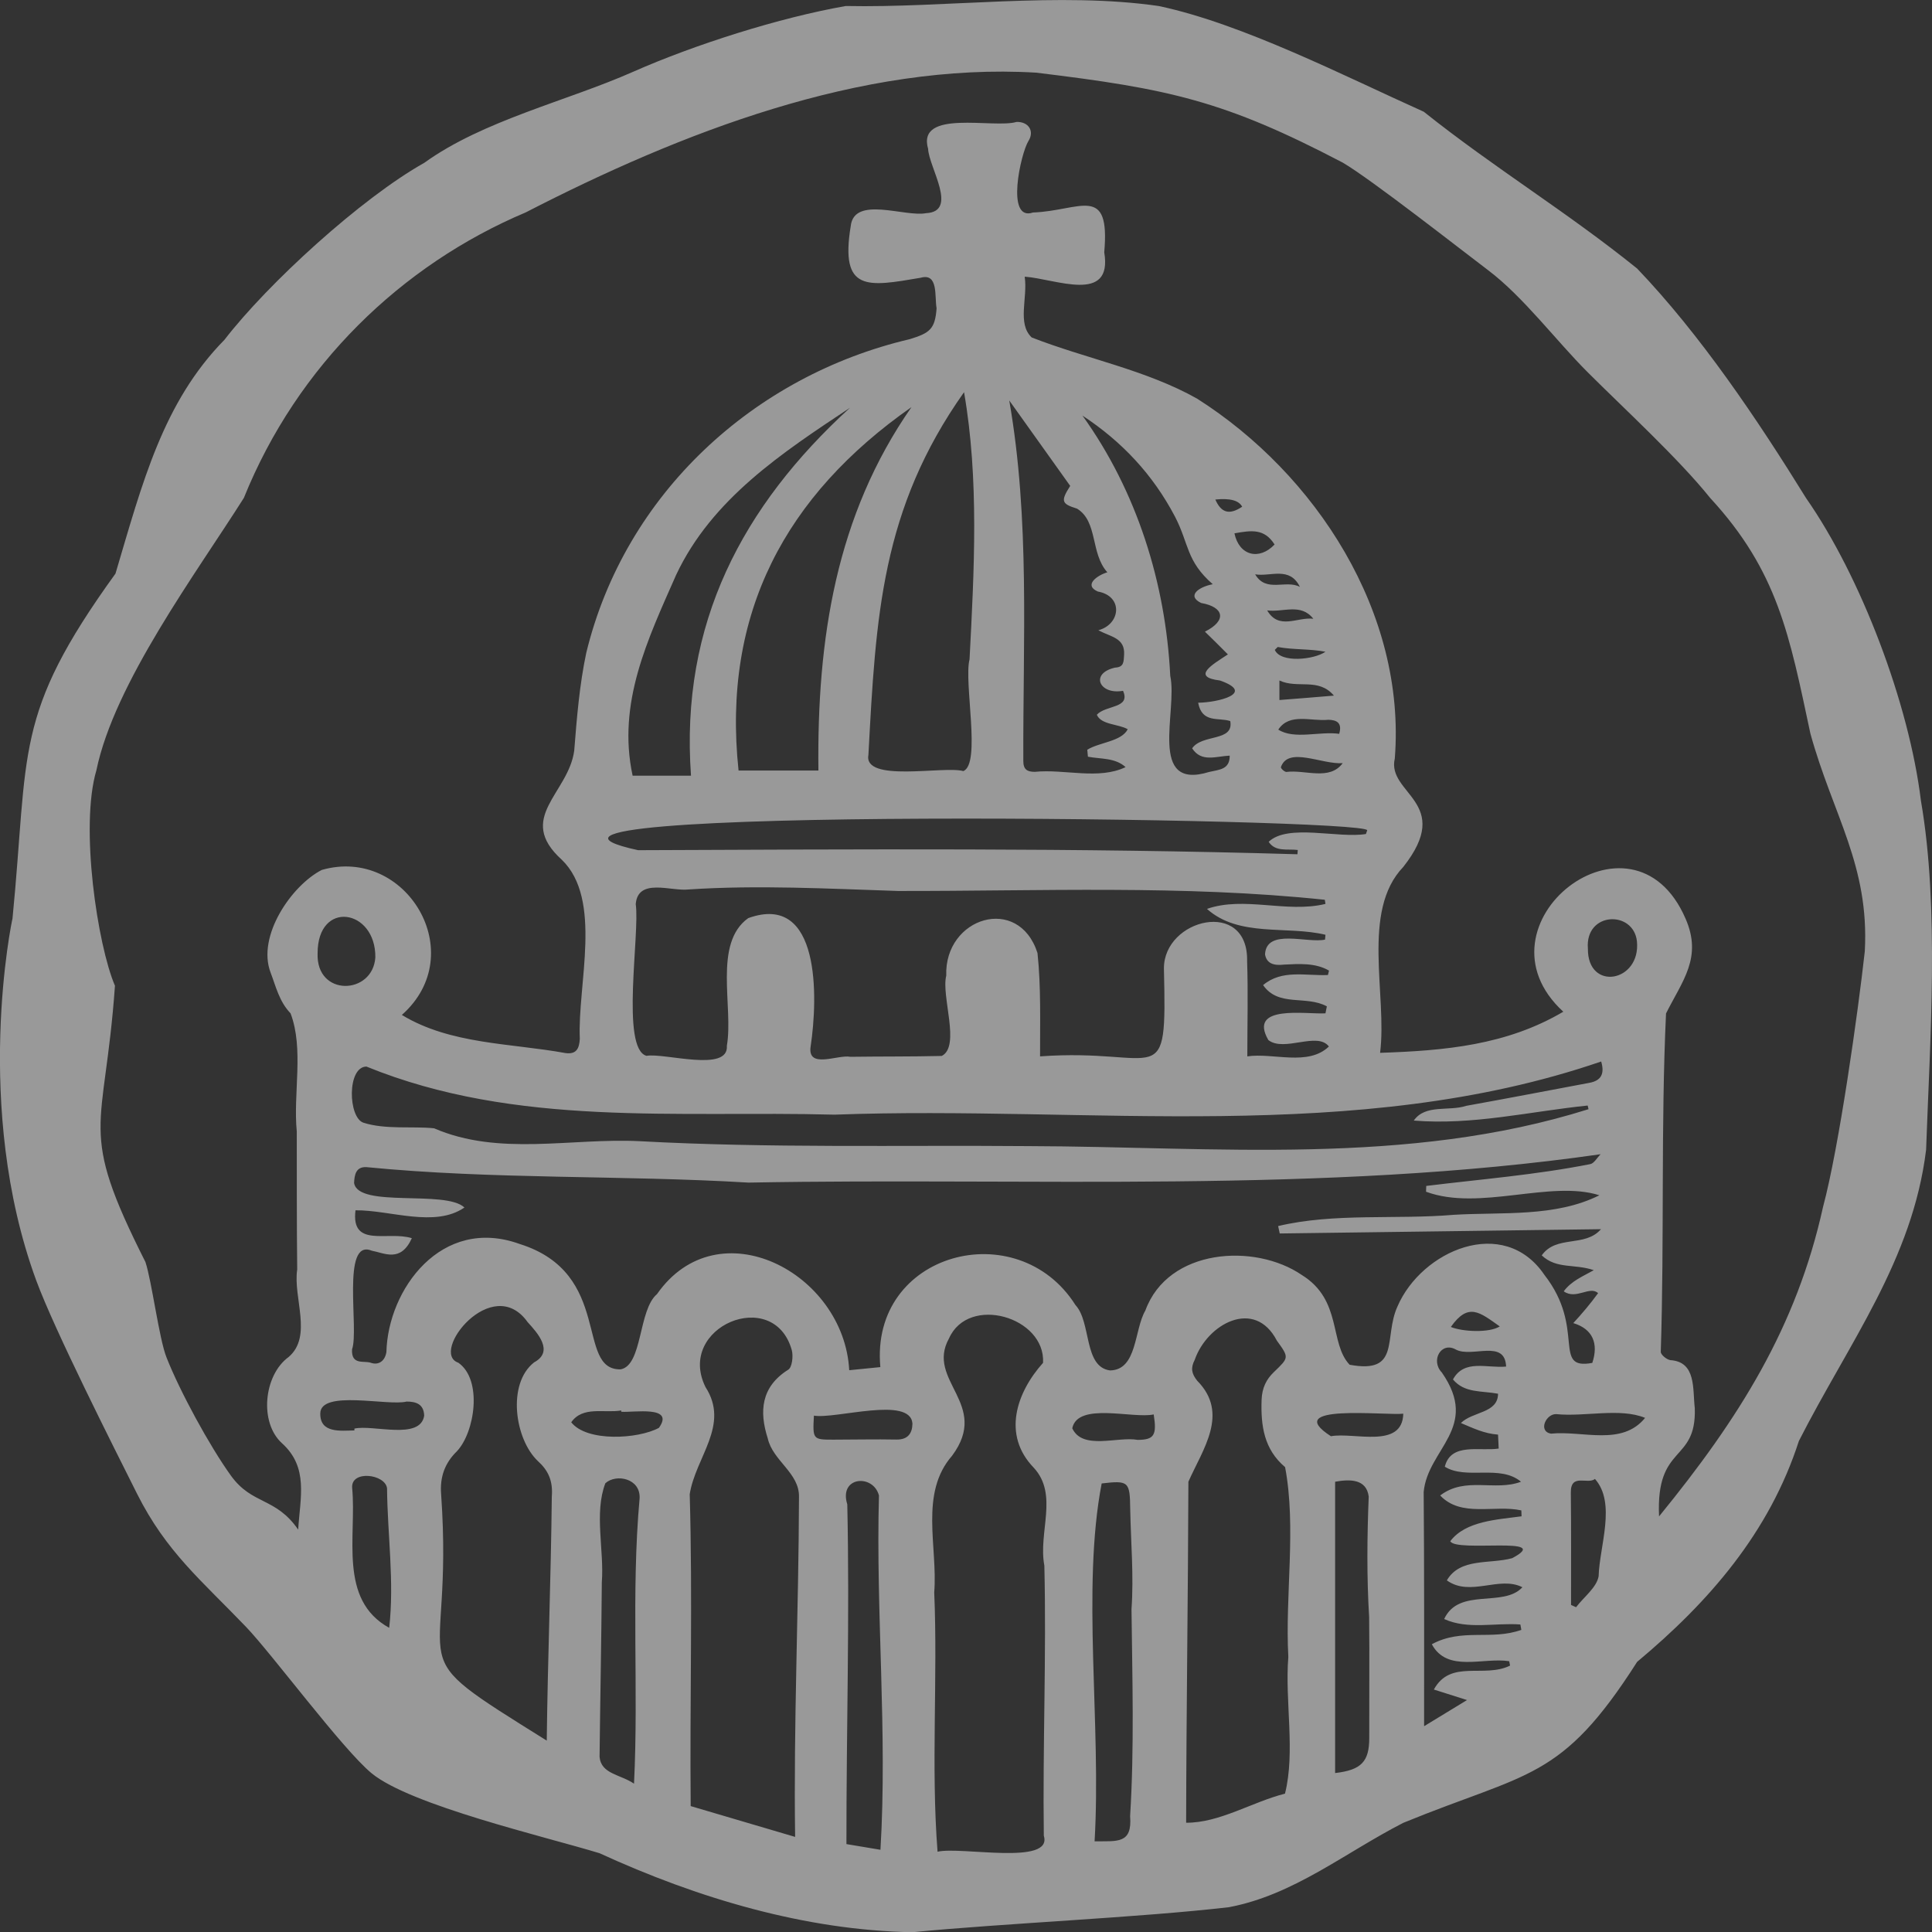 <?xml version="1.0" encoding="UTF-8"?>
<svg id="Layer_2" data-name="Layer 2" xmlns="http://www.w3.org/2000/svg" width="18" height="18" viewBox="0 0 18 18">
  <rect x="0" y="0" width="18" height="18" fill="#333333" stroke="none"/>
  <defs>
    <style>
      .cls-1 {
        opacity: .5;
      }

      .cls-2 {
        fill: #fff;
        stroke-width: 0px;
      }
    </style>
  </defs>
  <g id="Layer_1-2" data-name="Layer 1">
    <g class="cls-1">
      <path class="cls-2" d="m.116,8.563c.155-1.574.003-1.894.96-3.219.251-.845.441-1.594,1.016-2.179.404-.524,1.273-1.318,1.861-1.648.547-.395,1.331-.576,1.943-.847.579-.256,1.368-.506,1.984-.614.931.019,1.987-.134,2.915,0,.782.165,1.739.657,2.47.985.658.525,1.327.928,1.988,1.461.591.618,1.122,1.408,1.574,2.139.51.73.96,1.914,1.07,2.82.173.998.084,2.238.048,3.252-.126,1.027-.719,1.796-1.185,2.712-.275.853-.838,1.5-1.507,2.058-.709,1.112-1.016,1.023-2.179,1.5-.548.281-1.02.672-1.625.786-.833.097-2.116.151-2.947.233-.999-.017-2.006-.318-2.916-.736-.504-.154-1.761-.446-2.124-.745-.269-.222-.926-1.109-1.169-1.363-.415-.433-.743-.698-1.015-1.239-.221-.441-.771-1.529-.941-1.991-.594-1.619-.223-3.363-.222-3.363ZM9.547,2.58c.029.197-.072.434.065.564.507.198,1.065.302,1.541.57,1.107.703,1.949,1.995,1.842,3.353-.078.33.555.407.079,1.01-.395.411-.148,1.193-.216,1.732.603-.02,1.178-.071,1.707-.383-.886-.812.646-2.009,1.139-.867.158.362-.028.576-.182.883-.049,1.05-.015,2.103-.049,3.153-0.0.027.055.072.089.077.243.016.207.268.228.449.016.515-.364.325-.333,1.007.745-.913,1.28-1.761,1.528-2.884.149-.554.327-1.819.389-2.382.043-.801-.297-1.267-.507-2.028-.195-.915-.303-1.511-.934-2.195-.295-.368-.809-.839-1.141-1.171-.291-.29-.599-.703-.928-.951-.249-.188-1.085-.844-1.354-1.002-1.104-.578-1.619-.688-2.856-.838-1.633-.098-3.318.562-4.756,1.302-1.158.489-2.128,1.426-2.626,2.66-.442.699-1.207,1.727-1.374,2.538-.156.528.012,1.632.173,2.007-.098,1.385-.354,1.309.284,2.574.059.177.127.714.196.888.124.316.402.827.601,1.103.198.274.416.198.626.502.019-.302.098-.579-.15-.804-.214-.192-.172-.634.061-.804.226-.193.04-.553.08-.815-.005-.429-.003-.857-.004-1.286-.035-.355.068-.77-.058-1.101-.106-.111-.135-.246-.186-.38-.13-.34.197-.813.477-.956.785-.225,1.391.78.746,1.351.452.275,1.013.262,1.523.355.104.015.13-.043.135-.133-.023-.503.216-1.298-.168-1.668-.432-.391.063-.617.116-1.017.024-.305.049-.612.112-.91.36-1.484,1.564-2.583,3.014-2.923.185-.057.236-.092.25-.288-.02-.109.019-.332-.149-.284-.493.084-.752.135-.651-.481.031-.287.505-.082.703-.121.302-.015.026-.425.018-.599-.108-.375.612-.187.824-.251.111-.003.17.085.11.179-.07.113-.215.753.043.665.44-.016.721-.271.664.371.081.484-.454.247-.739.227Zm5.37,8.173c-2.587.372-5.32.216-7.943.265-1.187-.071-2.375-.028-3.559-.144-.101-.006-.113.075-.116.148.039.236.851.061,1.028.228-.276.191-.692.023-1.015.026-.044.356.302.189.525.26-.104.229-.253.139-.375.116-.285-.116-.115.738-.182.919-.009.152.112.103.176.126.068.024.13-.013.144-.1.014-.583.512-1.271,1.242-1.007.873.274.517,1.176.94,1.168.206-.037.164-.554.339-.701.569-.814,1.743-.201,1.791.709.092-.009.187-.019.29-.029-.099-1.071,1.279-1.431,1.818-.578.149.16.074.576.322.609.255-.004.224-.38.329-.558.211-.58,1.02-.631,1.458-.331.379.235.253.633.445.836.481.089.314-.254.446-.543.223-.519.989-.855,1.369-.294.391.501.065.89.446.82.06-.18.005-.316-.177-.371.082-.089.16-.181.231-.279-.077-.072-.205.065-.32-.017.071-.097.179-.14.28-.197-.18-.062-.346-.007-.485-.138.137-.193.401-.071.552-.244-1.018.014-2.005.027-2.993.04l-.015-.069c.521-.124,1.097-.059,1.638-.105.449-.027.945.024,1.355-.182-.458-.145-1.118.151-1.615-.033.001-.018.001-.036.002-.054.505-.062,1.021-.103,1.527-.203.036-.006.065-.06.097-.092Zm-2.568-2.333c-.002-.012-.004-.025-.006-.037-1.32-.139-2.652-.08-3.977-.082-.651-.021-1.3-.057-1.952-.014-.16.019-.471-.112-.491.137.04.271-.142,1.345.1,1.413.167-.03.768.158.749-.094.063-.363-.13-.953.199-1.189.677-.244.649.745.582,1.192-.036.22.253.077.37.1.284-.004.567-.001.851-.008.178-.09-.007-.558.042-.748-.019-.544.674-.759.85-.211.034.317.023.649.024.963,1.132-.082,1.182.361,1.154-.819-.002-.464.787-.655.775-.069.01.292.002.585.002.888.24-.036.566.095.76-.092-.108-.142-.417.055-.564-.06-.194-.335.352-.238.532-.249.004-.022.009-.043.013-.065-.195-.106-.45.009-.594-.198.175-.148.396-.085.604-.094.003-.014.007-.027.01-.041-.126-.074-.28-.063-.42-.056-.091.011-.162-.008-.176-.096.013-.245.396-.1.559-.137.001-.015.003-.03.004-.045-.36-.087-.806.026-1.104-.241.347-.121.742.041,1.102-.046Zm-3.614,8.832c.22-.051,1.077.132.99-.149-.011-.84.025-1.678.005-2.517-.059-.311.134-.66-.099-.912-.296-.306-.161-.7.087-.977.023-.428-.694-.636-.876-.228-.22.396.387.61.029,1.093-.307.351-.133.847-.167,1.274.034.799-.031,1.622.031,2.416Zm-1.327-.137c-.015-1.058.033-2.109.036-3.167.006-.225-.244-.337-.291-.547-.08-.249-.064-.48.191-.64.036-.022.048-.126.033-.182-.167-.599-1.081-.218-.804.344.229.355-.092.65-.147.998.028.976-0,1.92.009,2.906.312.092.637.188.973.287Zm7.509-7.225c-2.284.783-4.771.407-7.142.495-1.466-.039-2.966.12-4.361-.448-.182.002-.171.475-.028.523.206.066.458.031.658.052.606.262,1.275.089,1.912.12,1.211.066,2.415.036,3.626.046,1.741.005,3.528.188,5.218-.344-.003-.011-.005-.023-.008-.034-.538.055-1.069.185-1.62.14.107-.155.328-.084.487-.137.384-.069.767-.143,1.151-.215.106-.02.142-.082.108-.198Zm-3.867,7.092c.313.002.614-.193.922-.271.098-.392-.002-.858.031-1.273-.031-.581.076-1.208-.03-1.769-.196-.166-.227-.383-.219-.626.004-.113.044-.192.115-.26.14-.135.143-.133.027-.293-.206-.398-.648-.157-.765.179-.04.078-.029.129.023.195.302.305.051.639-.082.941-.003,1.059-.019,2.118-.021,3.177Zm-5.956-.765c.009-.768.039-1.509.047-2.273.012-.147-.033-.244-.129-.331-.216-.203-.29-.721-.036-.92.189-.102.032-.274-.06-.375-.329-.463-.917.285-.646.378.228.159.154.648-.013.825-.114.111-.16.241-.147.402.124,1.774-.446,1.401.984,2.294Zm3.887-12.562c-.771,1.09-.821,2.089-.89,3.375-.053.266.704.103.884.154.168-.067.003-.826.058-1.041.043-.824.09-1.678-.051-2.488Zm1.482,2.781c-.22.04-.312-.162-.074-.216.083-.004.08-.054.084-.121.009-.156-.122-.164-.24-.227.209-.056.234-.318-.005-.361-.135-.059-.006-.151.089-.179-.159-.176-.086-.472-.282-.593-.144-.045-.156-.068-.064-.212-.18-.252-.364-.51-.568-.796.194,1.112.127,2.231.131,3.359-0.0.08.037.101.107.101.277-.028.594.077.846-.044-.098-.089-.231-.074-.351-.097-.002-.022-.004-.044-.006-.065.113-.07.319-.076.377-.191-.087-.05-.248-.04-.288-.135.084-.092.318-.057.244-.223Zm-2.838.743c-.014-1.226.163-2.376.867-3.386-1.172.82-1.767,1.921-1.611,3.386h.744Zm5.101.591l.012-.034c.017-.116-8.726-.235-6.793.185,2.046-.008,4.095-.023,6.143.038.001-.013.002-.027.003-.04-.097-.012-.208.02-.271-.076.179-.172.651-.029.908-.073Zm-6.288-.542c-.103-1.42.481-2.514,1.481-3.429-.63.418-1.287.849-1.62,1.558-.263.597-.551,1.192-.405,1.87h.544Zm6.831,8.854c.156-.095.281-.171.399-.243-.104-.033-.2-.064-.309-.098.156-.285.467-.103.71-.223-.003-.014-.005-.027-.008-.041-.245-.038-.577.109-.721-.158.282-.153.554-.033.834-.134l-.009-.05c-.236-.018-.489.05-.71-.051.138-.297.551-.103.729-.296-.215-.11-.486.093-.704-.064.124-.213.399-.149.609-.207.398-.211-.526-.051-.577-.158.143-.19.442-.201.664-.232-.001-.018-.001-.036-.002-.055-.25-.055-.56.069-.756-.139.235-.18.509-.036.753-.128-.196-.164-.509-.015-.71-.14.057-.228.324-.142.502-.169-.003-.056-.005-.094-.006-.13-.131-.01-.229-.059-.346-.108.109-.109.345-.089.346-.273-.154-.029-.312-.004-.42-.133.105-.192.317-.103.495-.12-.01-.259-.317-.08-.467-.158-.138-.079-.239.102-.132.213.359.515-.132.711-.169,1.114.006.742.004,1.428.004,2.18Zm-1.97-10.639c-.249-.217-.22-.376-.352-.63-.206-.392-.494-.699-.862-.941.506.704.775,1.558.818,2.425.071.327-.214,1.073.363.895.097-.022.192-.023.191-.152-.129.006-.264.065-.35-.068.093-.136.391-.059.355-.254-.109-.036-.263.023-.299-.171.179-.001.542-.088.203-.207-.271-.033-.071-.148.074-.243-.068-.069-.143-.143-.214-.212.208-.104.178-.23-.035-.267-.138-.067-.023-.15.108-.175Zm-1.101,11.712c.213-.002.352.026.331-.234.04-.642.02-1.287.013-1.929.022-.31-.006-.62-.012-.931-.003-.257-.013-.27-.266-.24-.188.977-.002,2.248-.066,3.335Zm-1.995.079c.066-1.098-.044-2.202-.014-3.301-.053-.203-.377-.179-.295.083.023,1.056-.009,2.107-.008,3.165.105.018.209.035.317.053Zm-2.296-.616c.044-.885-.028-1.772.052-2.657.011-.188-.219-.233-.319-.142-.106.276-.01.626-.033.922-.004.542-.015,1.085-.021,1.627.014.161.194.163.321.25Zm6.532-.099c.246-.028.318-.108.318-.327-.001-.375.003-.751-.001-1.126-.023-.375-.019-.749-.004-1.123-.021-.165-.176-.163-.313-.138v2.714Zm-8.813-1.353c.049-.429-.016-.868-.02-1.3-.016-.133-.339-.173-.325-.003.043.449-.132,1.04.345,1.303Zm11.011-.213c.016.007.031.014.047.021.073-.096.191-.183.21-.288.008-.282.166-.681-.034-.907-.068.055-.228-.058-.225.129.004.348.002.697.002,1.045ZM2.959,8.881c-.016.408.514.391.538.039.005-.453-.538-.539-.538-.039Zm.343,4.447c0-.006 0-.012 0-.018.173-.04.613.111.65-.12-.003-.108-.075-.132-.164-.132-.172.044-.803-.113-.804.111-.003.187.191.16.318.158Zm4.281-.138c-.012.22-.01.223.18.223.196 0.0.393-.005.589-.001.107.002.148-.059.149-.149-.019-.26-.717-.039-.919-.074Zm7.211-4.352c-.004.401.494.314.457-.068-.032-.292-.485-.277-.457.068Zm-9.006,4.315l-0-.012c-.16.027-.358-.044-.466.11.145.185.623.157.817.052.151-.211-.238-.141-.35-.15Zm9.539.057c-.234-.096-.562-.008-.828-.035-.095-.004-.172.16-.049.182.297-.03.661.119.877-.147Zm-4.579-.032c-.192.042-.707-.118-.758.129.096.207.423.074.609.108.152-.001.181-.041.15-.236Zm2.326-.007c-.162.019-1.15-.097-.674.21.213-.04.666.122.674-.21Zm-1.164-6.373c.149.095.386.013.567.039.031-.106-.027-.129-.101-.131-.159.017-.361-.068-.466.091Zm.601.312c-.194.015-.509-.159-.577.037-.003.011.032.044.05.045.178-.023.402.085.526-.082Zm-.591-.588c.179-.014.344-.027.508-.041-.145-.171-.338-.061-.508-.141v.182Zm-.419-1.553c.044.21.232.254.374.104-.096-.151-.216-.132-.374-.104Zm2.016,7.394c.109.045.358.057.456-.005-.187-.132-.292-.227-.456.005Zm-1.711-6.676c.109.187.283.059.43.078-.116-.149-.282-.058-.43-.078Zm-.112-.336c.102.175.286.047.417.117-.096-.195-.274-.093-.417-.117Zm.211.676l-.028.028c.055.125.368.091.472.017-.149-.028-.296-.017-.444-.044Zm-.582-1.373c.055.126.132.146.25.067q-.046-.088-.25-.067Z"/>
    </g>
  </g>
</svg>